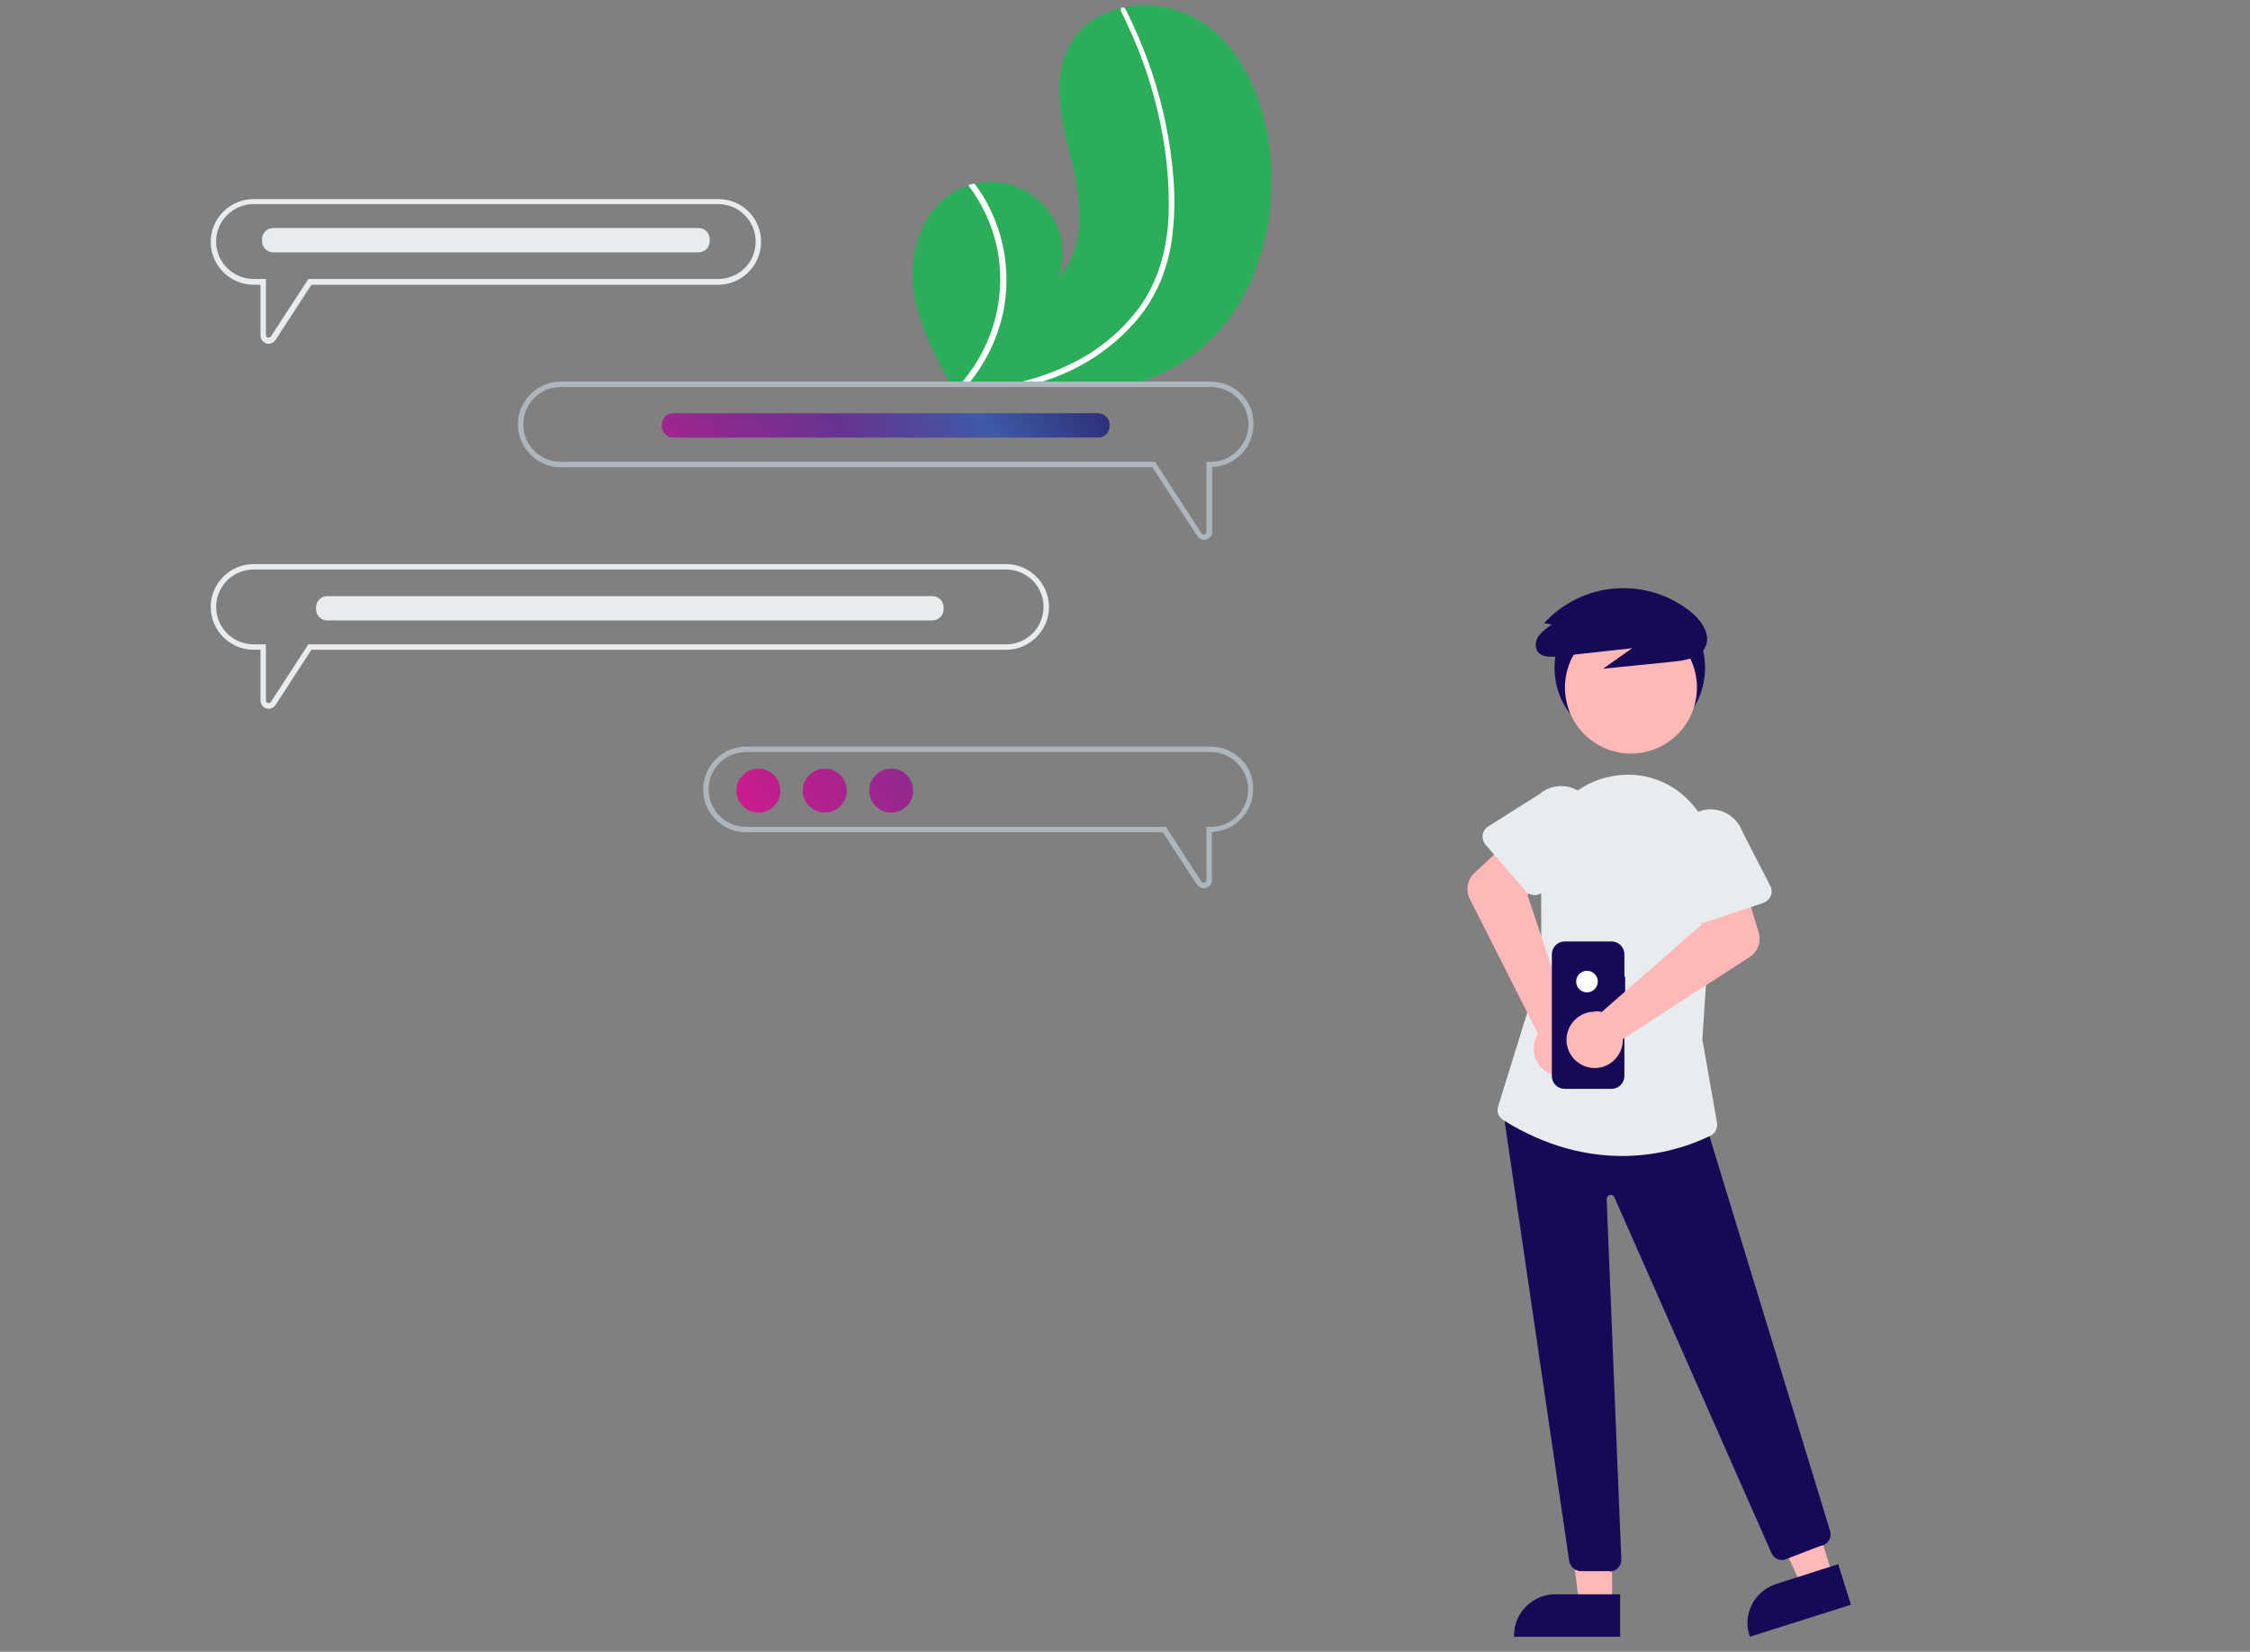 <svg version="1.1" id="a2525de1-ea14-4c9e-818b-1d269b9a5d3c" xmlns="http://www.w3.org/2000/svg" x="0" y="0" viewBox="0 0 583 428.1" xml:space="preserve"><rect x="0" y="0" width="583" height="428.1" fill="#808080" stroke="none"/><style type="text/css">.st1{fill:#fff}.st2{fill:#150958}.st3{fill:#ffb8b8}.st4{fill:#e9ecef}.st5{fill:#adb5bd}</style><path d="M308.6 92.3c-3.5 2.5-7.4 4.6-11.4 6.1-1.1.4-2.1.8-3.2 1.1h-47.7c-.2-.4-.4-.7-.6-1.1-4.1-7.3-7.9-15-9-23.3-1.2-9.8 2.2-20.8 10.8-25.6 1.1-.6 2.3-1.1 3.6-1.5.5-.2 1-.3 1.6-.4 10-2.2 19.9 4.1 22.2 14.1.7 3.3.5 6.8-.6 10 7.3-7.5 5.9-19.6 3.4-29.7-2.5-10.1-5.6-21.4-.4-30.5 2.8-5.1 7.8-8.2 13.5-9.5.2 0 .3-.1.5-.1 6.7-1.4 13.6-.1 19.5 3.4 10.7 6.8 16.3 19.6 18 32.2 2.8 20.3-3.6 42.9-20.2 54.8z" fill="#2aae59"/><path class="st1" d="M256.5 54.1c4 8.1 5.2 17.2 3.6 26-1.3 6.7-4.1 12.9-8.3 18.3-.3.4-.6.7-.9 1.1h-2c.3-.4.6-.7.9-1.1 7.5-9.1 10.8-21.1 8.8-32.8-1.1-6.4-3.8-12.4-7.7-17.6.5-.2 1-.3 1.6-.4 1.6 2.1 2.9 4.2 4 6.5zm47.4 5.8c-.4 4.5-1.5 8.8-3.2 13-1.6 3.7-3.6 7.1-6.2 10.1-5.3 6.2-12.1 11.1-19.7 14.2-1 .4-1.9.8-2.9 1.1-1.1.4-2.2.8-3.2 1.1h-5.9c1.4-.3 2.9-.7 4.3-1.1 3.5-1 6.9-2.3 10.2-3.9 7.1-3.4 13.2-8.4 17.9-14.7 5-6.9 7.2-15.2 7.6-23.7.3-9.1-.7-18.2-2.8-27-2.1-9-5.3-17.7-9.5-26-.2-.4-.1-.9.3-1.1 0 .1.2.1.4.1s.3.2.4.3c.5 1 1 2 1.5 3.1 4.1 8.6 7.1 17.6 9 26.9 1.8 9.1 2.8 18.5 1.8 27.6z"/><circle class="st2" cx="422.3" cy="173.1" r="19.5"/><path class="st3" d="M417.7 415.9h-8.5l-4.1-32.8h12.6z"/><path class="st2" d="M419.8 424.2h-27.5v-.3c0-5.9 4.8-10.7 10.7-10.7h16.8v11z"/><path class="st3" d="M475 408.7l-8.1 2.5-13.8-30.1 12-3.8z"/><path class="st2" d="M479.6 415.9l-26.2 8.3-.1-.3c-1.8-5.6 1.3-11.6 7-13.4l16-5.1 3.3 10.5zm-62.6-8.7h-7.3c-1.5 0-2.8-1.1-3.1-2.6L389.2 286l51.7 1.8 33.3 109c.5 1.7-.5 3.4-2.2 3.8-.1 0-.3.1-.4.1l-9.4 3.6c-1.4.2-2.7-.6-3.2-1.8l-40.7-92.2c-.2-.5-.8-.8-1.4-.5-.4.2-.6.6-.6 1l3.8 93.3c.1 1.7-1.3 3.2-3 3.2l-.1-.1z"/><circle class="st3" cx="422.6" cy="178.2" r="17.1"/><path class="st4" d="M420.3 299.6c-8.8 0-19.4-2.2-30.8-9.3-1.2-.8-1.8-2.2-1.3-3.6l11.2-36.1-.1-29.4c.9-9.7 7.9-17.6 17.3-19.8.2 0 .4-.1.6-.1 7-1.6 14.4.5 19.6 5.4 5.4 5 8 12.3 7.1 19.5l-2.8 43.2 3.8 21.6c.2 1.3-.4 2.7-1.6 3.3-7.2 3.5-15 5.3-23 5.3z"/><path class="st3" d="M407.8 265c-.4-.2-.7-.3-1.1-.4L395.8 232l5.5-6.3-8.4-9.6-10.9 10.2c-1.8 1.7-2.3 4.4-1.2 6.6l17.7 35c-2.1 3.4-1.1 7.9 2.4 10 3.4 2.1 7.9 1.1 10-2.4 2.1-3.4 1.1-7.9-2.4-10-.2-.2-.4-.3-.7-.5z"/><path class="st4" d="M395.2 230.8l-10.3-11.9c-1.1-1.3-1-3.3.3-4.4.1-.1.2-.2.4-.3l13.3-8.4c3.6-3.1 9.1-2.7 12.2 1 3.1 3.6 2.7 9.1-.9 12.2L400 230.9c-1.1 1.3-3.1 1.5-4.4.3-.2-.1-.3-.3-.4-.4z"/><path class="st2" d="M402.1 161.9c-1.4.8-2.5 1.8-3.5 3-.8 1.3-1 3 0 4.2 1.2 1.3 3.4 1.2 5.3 1l19-2.1-7.5 5.3 18-1.8c3.1-.3 6.8-.9 8.3-3.5 1.8-3-.5-6.8-3.2-9.1-5.5-4.6-12.6-6.9-19.8-6.4-7.1.5-13.8 3.7-18.6 9l2 .4z"/><path id="a7917ce3-4960-44d0-ba8e-200483b3d545" class="st2" d="M421.1 253.1h-.2v-5.8c0-1.8-1.5-3.3-3.3-3.3h-12.2c-1.8 0-3.3 1.5-3.3 3.3v31.6c0 1.8 1.5 3.3 3.3 3.3h12.2c1.8 0 3.3-1.5 3.3-3.3v-21.7h.2v-4.1z"/><circle class="st1" cx="411.2" cy="254.4" r="2.8"/><path class="st3" d="M413.9 262.1c.4 0 .8.1 1.1.2l25.9-22.7-1.6-8.2 12.1-4 4.3 14.3c.7 2.4-.2 4.9-2.3 6.3l-32.9 21.3c.1 4-3.1 7.4-7.1 7.5-4 .1-7.4-3.1-7.5-7.1s3.1-7.4 7.1-7.5c.3-.1.6-.1.9-.1z"/><path class="st4" d="M439.4 238.7c-.8-.5-1.3-1.2-1.5-2.1l-2.8-15.4c-1.5-4.5.9-9.5 5.4-11s9.4.9 11 5.4l7.2 14c.8 1.5.2 3.4-1.4 4.2-.1.1-.3.1-.4.2l-14.9 5c-.8.3-1.8.2-2.6-.3z"/><path class="st5" d="M313.7 193.5H193.3c-6.1 0-11.1 5-11.1 11.1s5 11.1 11.1 11.1h108l8.8 13.5c.4.6 1.1 1 1.8 1 .2 0 .4 0 .6-.1.9-.3 1.6-1.1 1.5-2.1v-12.4c6.1-.2 10.9-5.3 10.7-11.5 0-5.8-5-10.6-11-10.6zm0 20.8h-1.1v13.8c0 .4-.3.7-.7.7-.2 0-.5-.1-.6-.3l-9.2-14.2H193.3c-5.3 0-9.7-4.3-9.7-9.7 0-5.3 4.3-9.7 9.7-9.7h120.4c5.3 0 9.7 4.3 9.7 9.7 0 5.4-4.3 9.7-9.7 9.7.1 0 0 0 0 0z"/><path class="st4" d="M260.7 146.2h-195c-6.1 0-11.1 5-11.1 11.1s5 11.1 11.1 11.1h1.8v13.1c0 1 .6 1.8 1.5 2.1.2.1.4.1.6.1.7 0 1.4-.4 1.8-1l9.3-14.3h180c6.1 0 11.1-5 11.1-11.1s-5-11.1-11.1-11.1zm0 20.8H79.9l-9.7 14.9c-.2.3-.7.4-1 .2-.2-.1-.3-.4-.3-.6V167h-3.2c-5.3 0-9.7-4.3-9.7-9.7 0-5.3 4.3-9.7 9.7-9.7h195c5.3 0 9.7 4.3 9.7 9.7 0 5.4-4.4 9.7-9.7 9.7zM186.1 51.6H65.7c-6.1 0-11.1 5-11.1 11.1s5 11.1 11.1 11.1h1.8v13.1c0 1 .6 1.8 1.5 2.1.2.1.4.1.6.1.7 0 1.4-.4 1.8-1l9.3-14.3h105.4c6.1 0 11.1-5 11.1-11.1 0-6.2-4.9-11.1-11.1-11.1zm0 20.7H79.9l-9.7 14.9c-.2.3-.7.4-1 .2-.2-.1-.3-.4-.3-.6V72.3h-3.2c-5.3 0-9.7-4.3-9.7-9.7 0-5.3 4.3-9.7 9.7-9.7h120.4c5.3 0 9.7 4.3 9.7 9.7 0 5.4-4.3 9.7-9.7 9.7z"/><path class="st5" d="M313.7 98.9H145.3c-6.1 0-11.1 5-11.1 11.1s5 11.1 11.1 11.1h153.3l11.6 17.8c.4.6 1.1 1 1.8 1 .2 0 .4 0 .6-.1.9-.3 1.6-1.1 1.5-2.1V121c6.1-.2 10.9-5.3 10.7-11.5-.1-5.9-5.1-10.6-11.1-10.6zm0 20.8h-1.1v18.1c0 .3-.2.6-.5.7-.3.1-.6 0-.8-.3l-12-18.5h-154c-5.3 0-9.7-4.3-9.7-9.7 0-5.3 4.3-9.7 9.7-9.7h168.5c5.3 0 9.7 4.3 9.7 9.7-.1 5.3-4.4 9.7-9.8 9.7.1 0 0 0 0 0z"/><path class="st4" d="M241.6 154.5H84.8c-1.6 0-2.9 1.3-2.9 2.9v.5c0 1.6 1.3 2.9 2.9 2.9h156.8c1.6 0 2.9-1.3 2.9-2.9v-.5c0-1.6-1.3-2.9-2.9-2.9zM181 59.1H70.8c-1.6 0-2.9 1.3-2.9 2.9v.5c0 1.6 1.3 2.9 2.9 2.9H181c1.6 0 2.9-1.3 2.9-2.9V62c0-1.6-1.3-2.9-2.9-2.9z"/><linearGradient id="SVGID_1_" gradientUnits="userSpaceOnUse" x1="173.247" y1="176.139" x2="287.91" y2="109.939"><stop offset="0" stop-color="#cc1b8c"/><stop offset=".541" stop-color="#663390"/><stop offset=".787" stop-color="#3f5aa6"/><stop offset="1" stop-color="#2e307a"/></linearGradient><path d="M196.5 199.2c3.2 0 5.7 2.6 5.7 5.7 0 3.2-2.6 5.7-5.7 5.7s-5.7-2.6-5.7-5.7 2.6-5.7 5.7-5.7zm17.2 0c3.2 0 5.7 2.6 5.7 5.7 0 3.2-2.6 5.7-5.7 5.7s-5.7-2.6-5.7-5.7 2.6-5.7 5.7-5.7zm17.2 0c3.2 0 5.7 2.6 5.7 5.7 0 3.2-2.6 5.7-5.7 5.7-3.2 0-5.7-2.6-5.7-5.7s2.6-5.7 5.7-5.7zm53.7-92.1H174.4c-1.6 0-2.9 1.3-2.9 2.9v.5c0 1.6 1.3 2.9 2.9 2.9h110.2c1.6 0 2.9-1.3 2.9-2.9v-.5c0-1.5-1.3-2.8-2.9-2.9z" fill="url(#SVGID_1_)"/></svg>